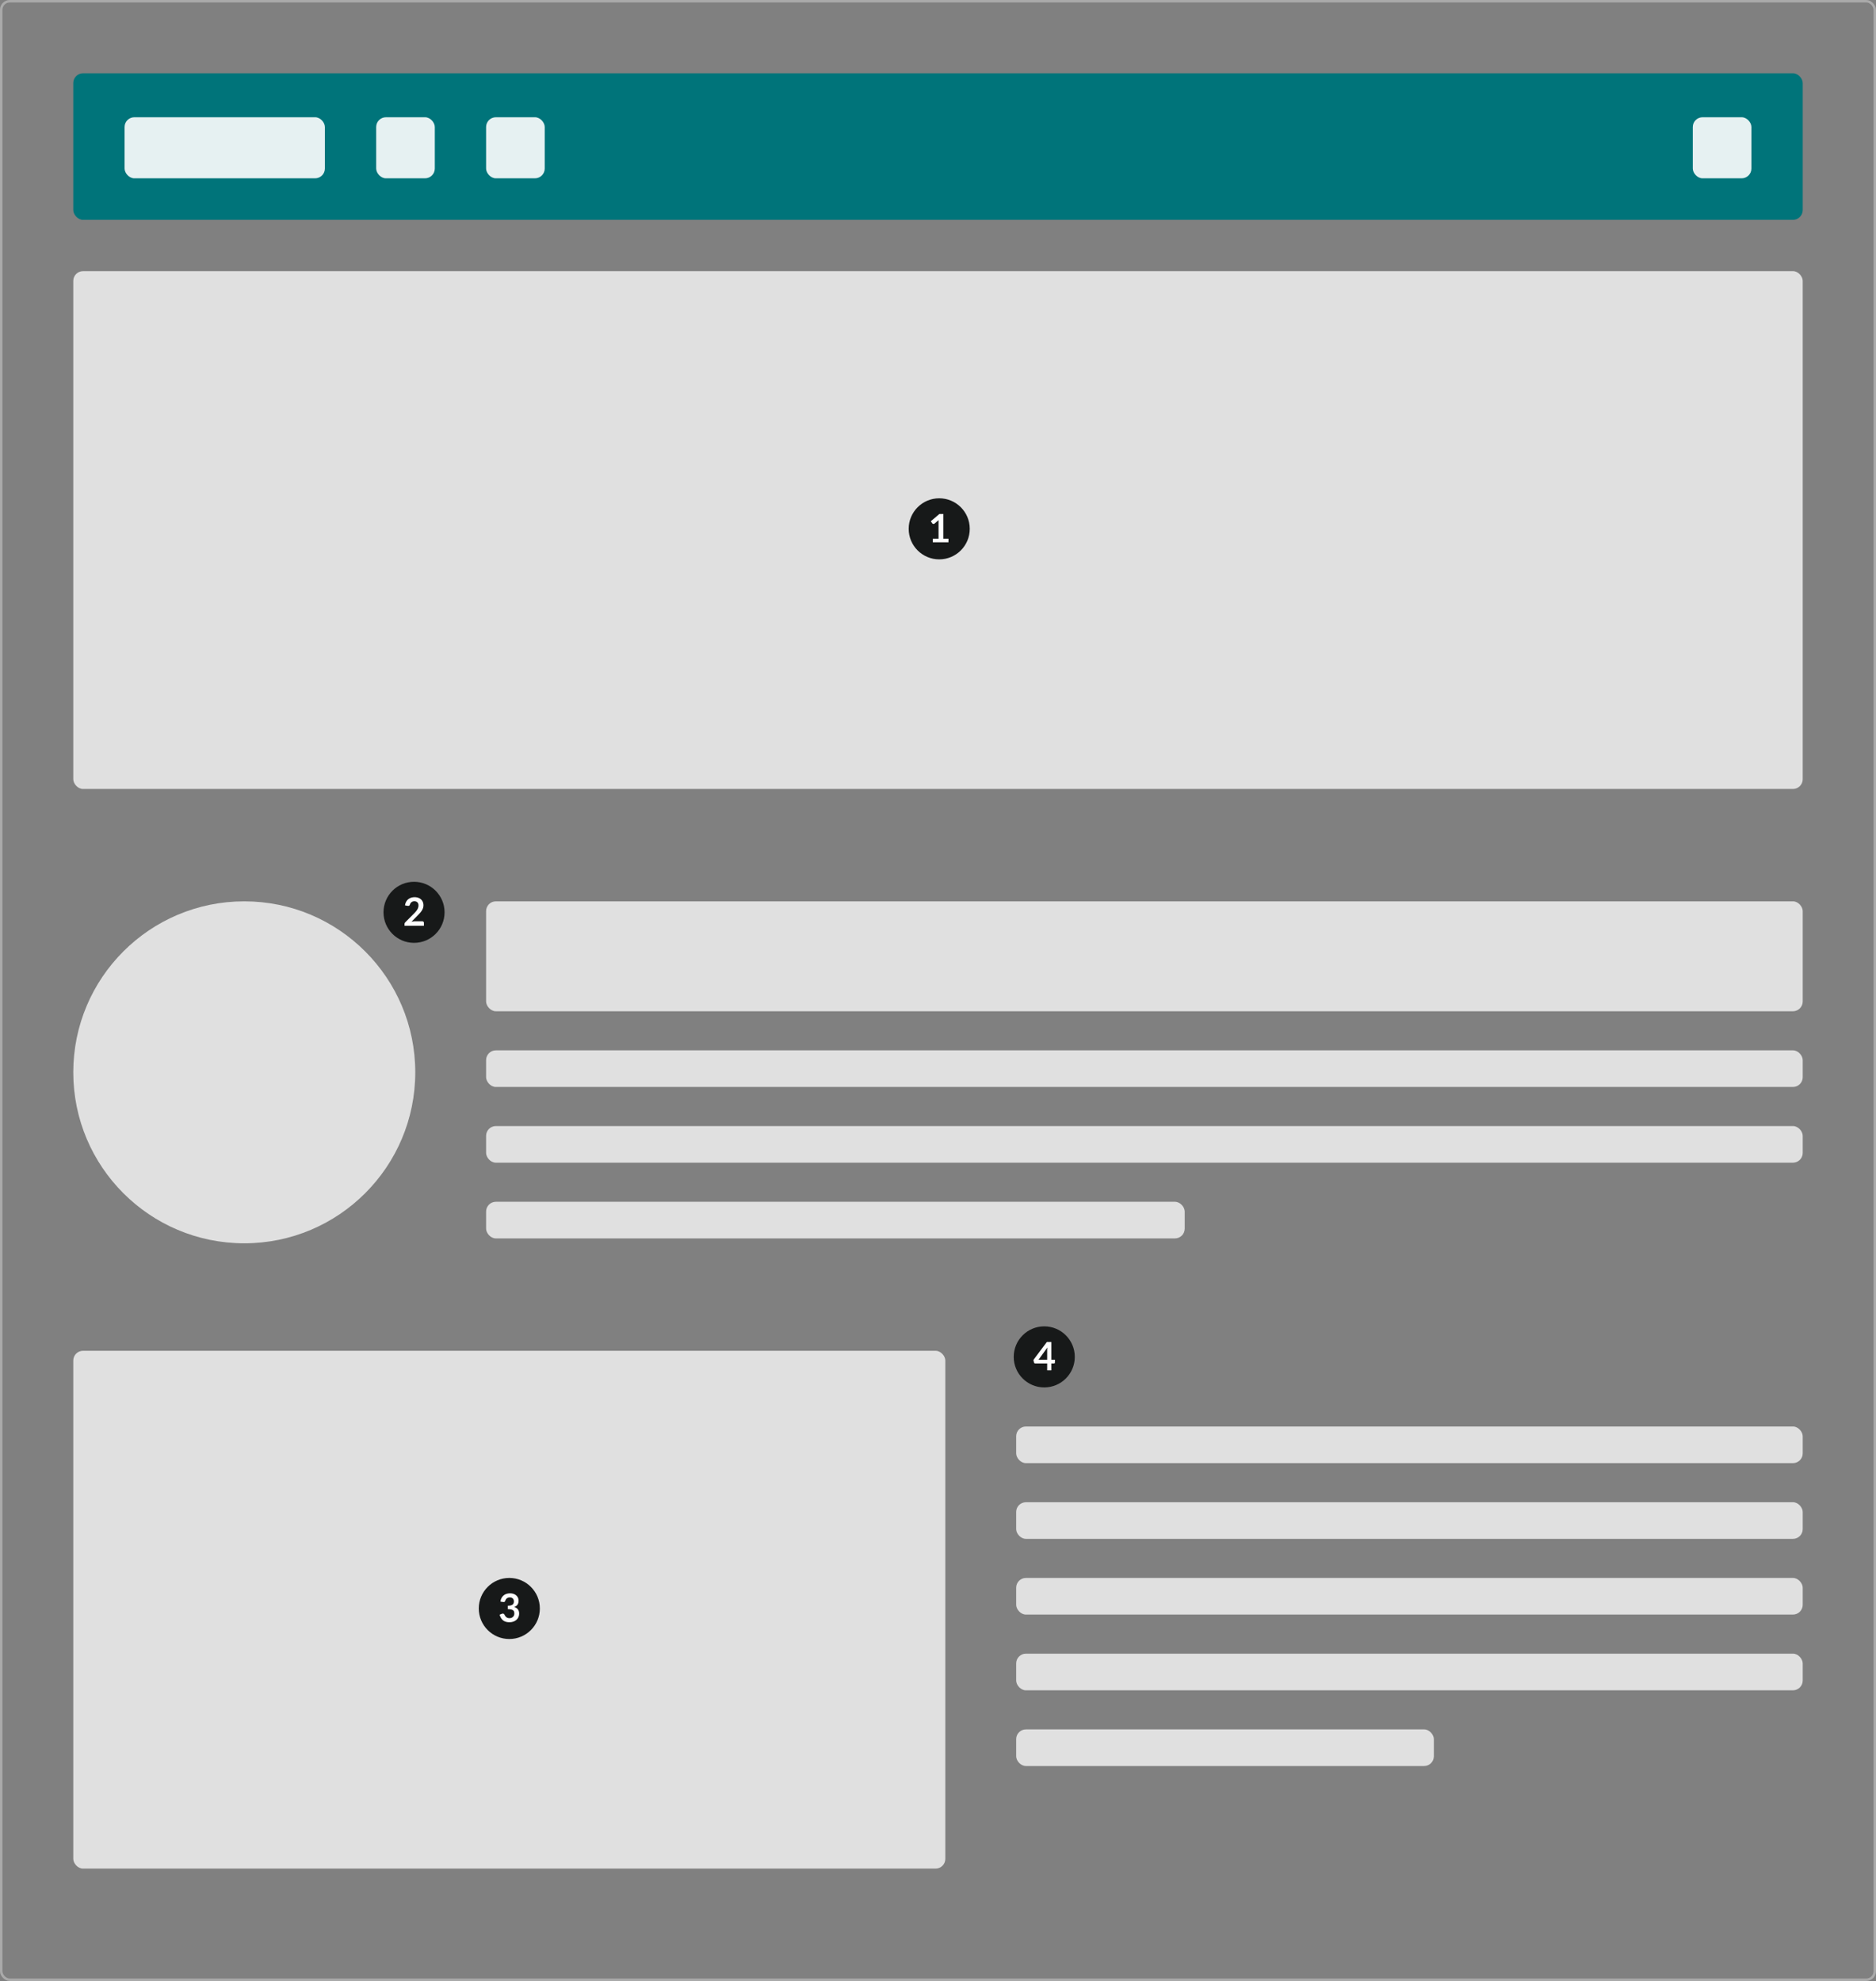 <svg width="768" height="811" viewBox="0 0 768 811" fill="none" xmlns="http://www.w3.org/2000/svg">
    <rect x="0" y="0" width="768" height="811" fill="#808080" stroke="none"/>
    <rect x=".5" y=".5" width="767" height="810" rx="3.5" stroke="#AAA"/>
    <rect x="30" y="30" width="708" height="60" rx="4" fill="#00747A"/>
    <rect x="30" y="111" width="708" height="212" rx="4" fill="#E0E0E0"/>
    <rect x="30" y="553" width="357" height="212" rx="4" fill="#E0E0E0"/>
    <rect x="199" y="369" width="539" height="45" rx="4" fill="#E0E0E0"/>
    <rect x="199" y="430" width="539" height="15" rx="4" fill="#E0E0E0"/>
    <rect x="416" y="646" width="322" height="15" rx="4" fill="#E0E0E0"/>
    <rect x="416" y="615" width="322" height="15" rx="4" fill="#E0E0E0"/>
    <rect x="416" y="584" width="322" height="15" rx="4" fill="#E0E0E0"/>
    <rect x="199" y="461" width="539" height="15" rx="4" fill="#E0E0E0"/>
    <rect x="416" y="677" width="322" height="15" rx="4" fill="#E0E0E0"/>
    <rect x="199" y="492" width="286" height="15" rx="4" fill="#E0E0E0"/>
    <rect x="416" y="708" width="171" height="15" rx="4" fill="#E0E0E0"/>
    <rect x="51" y="48" width="82" height="25" rx="4" fill="#E6F1F2"/>
    <rect x="154" y="48" width="24" height="25" rx="4" fill="#E6F1F2"/>
    <rect x="199" y="48" width="24" height="25" rx="4" fill="#E6F1F2"/>
    <rect x="693" y="48" width="24" height="25" rx="4" fill="#E6F1F2"/>
    <circle cx="100" cy="439" r="70" fill="#E0E0E0"/>
    <circle cx="384.5" cy="216.5" r="12.5" fill="#171919"/>
    <path d="M388.28 220.52V222h-6.4v-1.48h2.344v-6.744c0-.267.008-.541.024-.824l-1.664 1.392a.722.722 0 0 1-.288.144.705.705 0 0 1-.48-.08.513.513 0 0 1-.144-.136l-.624-.856 3.528-3h1.624v10.104h2.08z" fill="#fff"/>
    <circle cx="169.5" cy="373.5" r="12.5" fill="#171919"/>
    <path d="M172.848 377.16c.213 0 .381.061.504.184a.61.61 0 0 1 .192.472V379h-7.936v-.656a1.113 1.113 0 0 1 .352-.816l3.512-3.52c.293-.299.555-.584.784-.856.235-.272.429-.541.584-.808.155-.267.272-.536.352-.808.085-.277.128-.568.128-.872 0-.277-.04-.52-.12-.728a1.435 1.435 0 0 0-.344-.536 1.323 1.323 0 0 0-.528-.32 1.974 1.974 0 0 0-.688-.112c-.235 0-.453.035-.656.104a1.671 1.671 0 0 0-.528.28 1.703 1.703 0 0 0-.392.416c-.107.16-.187.336-.24.528-.091.245-.208.408-.352.488-.144.08-.352.099-.624.056l-1.04-.184c.08-.555.235-1.04.464-1.456.229-.421.515-.771.856-1.048a3.518 3.518 0 0 1 1.184-.632 4.68 4.68 0 0 1 1.44-.216c.533 0 1.021.08 1.464.24.443.155.821.376 1.136.664.315.288.56.635.736 1.04.176.405.264.856.264 1.352 0 .427-.064.821-.192 1.184a4.707 4.707 0 0 1-.504 1.04 6.702 6.702 0 0 1-.736.96 49.1 49.1 0 0 1-.888.944l-2.608 2.664a5.43 5.43 0 0 1 .744-.168c.251-.043.488-.064.712-.064h2.968z" fill="#fff"/>
    <circle cx="208.5" cy="658.5" r="12.5" fill="#171919"/>
    <path d="M204.864 655.656c.08-.555.235-1.04.464-1.456.229-.421.515-.771.856-1.048a3.518 3.518 0 0 1 1.184-.632 4.68 4.68 0 0 1 1.44-.216 4.2 4.2 0 0 1 1.44.232c.432.149.8.36 1.104.632a2.808 2.808 0 0 1 .944 2.12c0 .368-.043.693-.128.976a2.25 2.25 0 0 1-.352.728 2.112 2.112 0 0 1-.576.528 3.577 3.577 0 0 1-.776.36c.693.219 1.211.552 1.552 1 .341.448.512 1.011.512 1.688 0 .576-.107 1.085-.32 1.528a3.313 3.313 0 0 1-.864 1.12 3.801 3.801 0 0 1-1.264.68 4.844 4.844 0 0 1-1.512.232c-.581 0-1.088-.067-1.52-.2a3.3 3.3 0 0 1-1.128-.592 3.565 3.565 0 0 1-.816-.96 6.487 6.487 0 0 1-.576-1.312l.872-.36c.229-.096.443-.12.64-.072a.614.614 0 0 1 .44.32c.096.187.2.371.312.552.117.181.256.344.416.488.16.139.347.253.56.344.219.085.477.128.776.128.336 0 .629-.053.88-.16.251-.112.459-.256.624-.432.171-.176.296-.371.376-.584a1.8 1.8 0 0 0 .128-.656c0-.277-.029-.528-.088-.752a1.122 1.122 0 0 0-.368-.584c-.187-.16-.456-.285-.808-.376-.347-.091-.813-.136-1.4-.136v-1.408c.485-.005.888-.051 1.208-.136.32-.085.573-.203.76-.352.192-.155.325-.339.4-.552.075-.213.112-.448.112-.704 0-.544-.152-.957-.456-1.24-.304-.283-.709-.424-1.216-.424-.235 0-.451.035-.648.104a1.769 1.769 0 0 0-1.168 1.224c-.091.245-.211.408-.36.488-.144.08-.349.099-.616.056l-1.04-.184z" fill="#fff"/>
    <circle cx="427.5" cy="555.5" r="12.5" fill="#171919"/>
    <path d="M428.696 556.64v-3.784c0-.357.024-.752.072-1.184l-3.592 4.968h3.52zm3.176 0v1.144c0 .107-.035.2-.104.28-.069.075-.168.112-.296.112h-1.056V561h-1.72v-2.824h-4.88a.552.552 0 0 1-.352-.12.555.555 0 0 1-.192-.312l-.208-1 5.48-7.32h1.872v7.216h1.456z" fill="#fff"/>
</svg>

